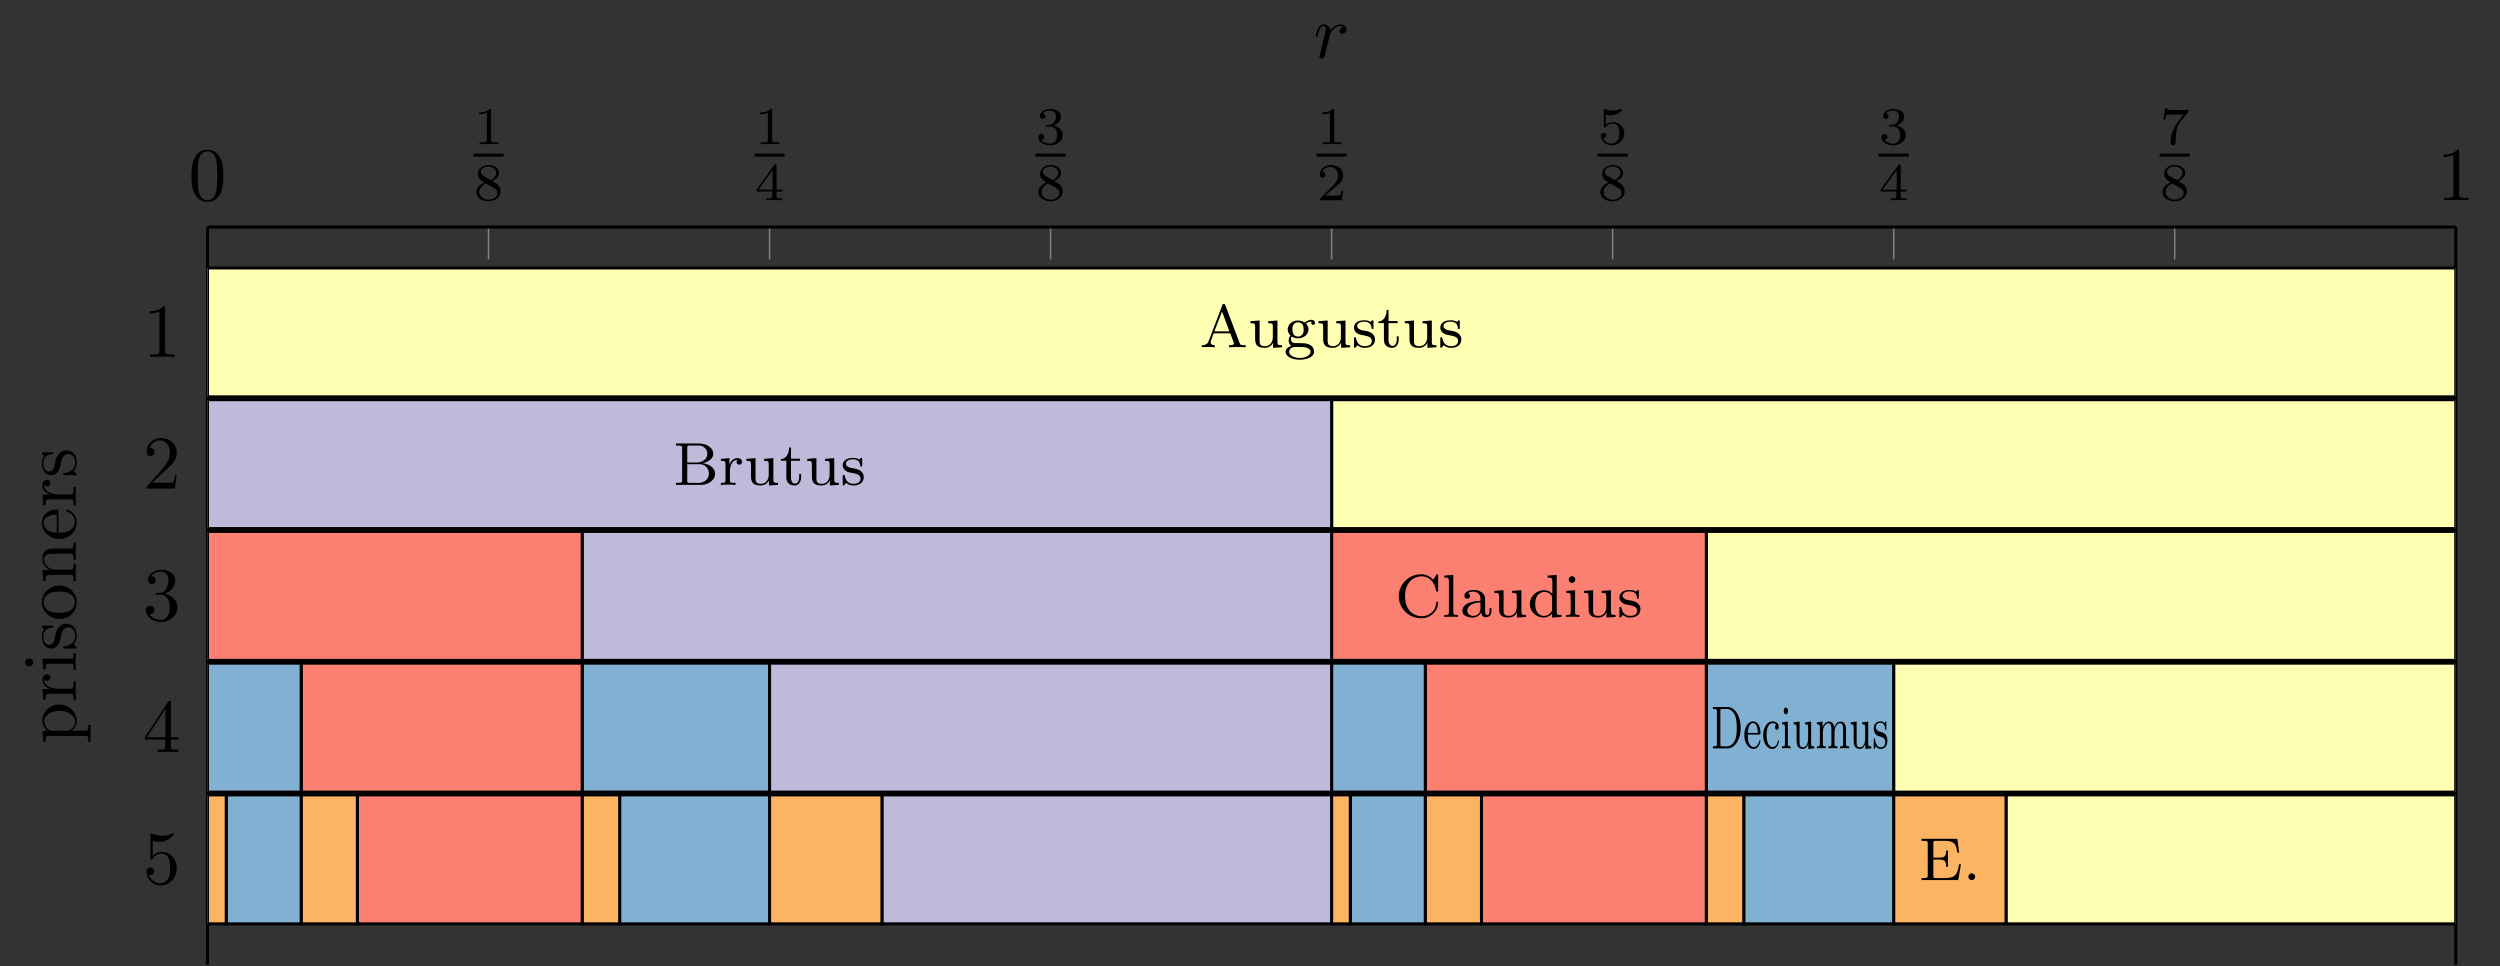 <?xml version="1.0" encoding="UTF-8"?>
<svg xmlns="http://www.w3.org/2000/svg" xmlns:xlink="http://www.w3.org/1999/xlink" width="328.389pt" height="126.925pt" viewBox="0 0 328.389 126.925" version="1.1">
<rect x="0" y="0" width="328.389" height="126.925" fill="#333333" stroke="none"/>
<defs>
<g>
<symbol overflow="visible" id="glyph0-0">
<path style="stroke:none;" d=""/>
</symbol>
<symbol overflow="visible" id="glyph0-1">
<path style="stroke:none;" d="M 4.578 -3.188 C 4.578 -3.984 4.531 -4.781 4.188 -5.516 C 3.734 -6.484 2.906 -6.641 2.5 -6.641 C 1.891 -6.641 1.172 -6.375 0.75 -5.453 C 0.438 -4.766 0.391 -3.984 0.391 -3.188 C 0.391 -2.438 0.422 -1.547 0.844 -0.781 C 1.266 0.016 2 0.219 2.484 0.219 C 3.016 0.219 3.781 0.016 4.219 -0.938 C 4.531 -1.625 4.578 -2.406 4.578 -3.188 Z M 2.484 0 C 2.094 0 1.5 -0.25 1.328 -1.203 C 1.219 -1.797 1.219 -2.719 1.219 -3.312 C 1.219 -3.953 1.219 -4.609 1.297 -5.141 C 1.484 -6.328 2.234 -6.422 2.484 -6.422 C 2.812 -6.422 3.469 -6.234 3.656 -5.25 C 3.766 -4.688 3.766 -3.938 3.766 -3.312 C 3.766 -2.562 3.766 -1.891 3.656 -1.25 C 3.5 -0.297 2.938 0 2.484 0 Z M 2.484 0 "/>
</symbol>
<symbol overflow="visible" id="glyph0-2">
<path style="stroke:none;" d="M 2.938 -6.375 C 2.938 -6.625 2.938 -6.641 2.703 -6.641 C 2.078 -6 1.203 -6 0.891 -6 L 0.891 -5.688 C 1.094 -5.688 1.672 -5.688 2.188 -5.953 L 2.188 -0.781 C 2.188 -0.422 2.156 -0.312 1.266 -0.312 L 0.953 -0.312 L 0.953 0 C 1.297 -0.031 2.156 -0.031 2.562 -0.031 C 2.953 -0.031 3.828 -0.031 4.172 0 L 4.172 -0.312 L 3.859 -0.312 C 2.953 -0.312 2.938 -0.422 2.938 -0.781 Z M 2.938 -6.375 "/>
</symbol>
<symbol overflow="visible" id="glyph0-3">
<path style="stroke:none;" d="M 1.266 -0.766 L 2.328 -1.797 C 3.875 -3.172 4.469 -3.703 4.469 -4.703 C 4.469 -5.844 3.578 -6.641 2.359 -6.641 C 1.234 -6.641 0.5 -5.719 0.5 -4.828 C 0.5 -4.281 1 -4.281 1.031 -4.281 C 1.203 -4.281 1.547 -4.391 1.547 -4.812 C 1.547 -5.062 1.359 -5.328 1.016 -5.328 C 0.938 -5.328 0.922 -5.328 0.891 -5.312 C 1.109 -5.969 1.656 -6.328 2.234 -6.328 C 3.141 -6.328 3.562 -5.516 3.562 -4.703 C 3.562 -3.906 3.078 -3.125 2.516 -2.5 L 0.609 -0.375 C 0.5 -0.266 0.5 -0.234 0.5 0 L 4.203 0 L 4.469 -1.734 L 4.234 -1.734 C 4.172 -1.438 4.109 -1 4 -0.844 C 3.938 -0.766 3.281 -0.766 3.062 -0.766 Z M 1.266 -0.766 "/>
</symbol>
<symbol overflow="visible" id="glyph0-4">
<path style="stroke:none;" d="M 2.891 -3.516 C 3.703 -3.781 4.281 -4.469 4.281 -5.266 C 4.281 -6.078 3.406 -6.641 2.453 -6.641 C 1.453 -6.641 0.688 -6.047 0.688 -5.281 C 0.688 -4.953 0.906 -4.766 1.203 -4.766 C 1.5 -4.766 1.703 -4.984 1.703 -5.281 C 1.703 -5.766 1.234 -5.766 1.094 -5.766 C 1.391 -6.266 2.047 -6.391 2.406 -6.391 C 2.828 -6.391 3.375 -6.172 3.375 -5.281 C 3.375 -5.156 3.344 -4.578 3.094 -4.141 C 2.797 -3.656 2.453 -3.625 2.203 -3.625 C 2.125 -3.609 1.891 -3.594 1.812 -3.594 C 1.734 -3.578 1.672 -3.562 1.672 -3.469 C 1.672 -3.359 1.734 -3.359 1.906 -3.359 L 2.344 -3.359 C 3.156 -3.359 3.531 -2.688 3.531 -1.703 C 3.531 -0.344 2.844 -0.062 2.406 -0.062 C 1.969 -0.062 1.219 -0.234 0.875 -0.812 C 1.219 -0.766 1.531 -0.984 1.531 -1.359 C 1.531 -1.719 1.266 -1.922 0.984 -1.922 C 0.734 -1.922 0.422 -1.781 0.422 -1.344 C 0.422 -0.438 1.344 0.219 2.438 0.219 C 3.656 0.219 4.562 -0.688 4.562 -1.703 C 4.562 -2.516 3.922 -3.297 2.891 -3.516 Z M 2.891 -3.516 "/>
</symbol>
<symbol overflow="visible" id="glyph0-5">
<path style="stroke:none;" d="M 2.938 -1.641 L 2.938 -0.781 C 2.938 -0.422 2.906 -0.312 2.172 -0.312 L 1.969 -0.312 L 1.969 0 C 2.375 -0.031 2.891 -0.031 3.312 -0.031 C 3.734 -0.031 4.25 -0.031 4.672 0 L 4.672 -0.312 L 4.453 -0.312 C 3.719 -0.312 3.703 -0.422 3.703 -0.781 L 3.703 -1.641 L 4.688 -1.641 L 4.688 -1.953 L 3.703 -1.953 L 3.703 -6.484 C 3.703 -6.688 3.703 -6.75 3.531 -6.75 C 3.453 -6.75 3.422 -6.75 3.344 -6.625 L 0.281 -1.953 L 0.281 -1.641 Z M 2.984 -1.953 L 0.562 -1.953 L 2.984 -5.672 Z M 2.984 -1.953 "/>
</symbol>
<symbol overflow="visible" id="glyph0-6">
<path style="stroke:none;" d="M 4.469 -2 C 4.469 -3.188 3.656 -4.188 2.578 -4.188 C 2.109 -4.188 1.672 -4.031 1.312 -3.672 L 1.312 -5.625 C 1.516 -5.562 1.844 -5.5 2.156 -5.5 C 3.391 -5.5 4.094 -6.406 4.094 -6.531 C 4.094 -6.594 4.062 -6.641 3.984 -6.641 C 3.984 -6.641 3.953 -6.641 3.906 -6.609 C 3.703 -6.516 3.219 -6.312 2.547 -6.312 C 2.156 -6.312 1.688 -6.391 1.219 -6.594 C 1.141 -6.625 1.125 -6.625 1.109 -6.625 C 1 -6.625 1 -6.547 1 -6.391 L 1 -3.438 C 1 -3.266 1 -3.188 1.141 -3.188 C 1.219 -3.188 1.234 -3.203 1.281 -3.266 C 1.391 -3.422 1.75 -3.969 2.562 -3.969 C 3.078 -3.969 3.328 -3.516 3.406 -3.328 C 3.562 -2.953 3.594 -2.578 3.594 -2.078 C 3.594 -1.719 3.594 -1.125 3.344 -0.703 C 3.109 -0.312 2.734 -0.062 2.281 -0.062 C 1.562 -0.062 0.984 -0.594 0.812 -1.172 C 0.844 -1.172 0.875 -1.156 0.984 -1.156 C 1.312 -1.156 1.484 -1.406 1.484 -1.641 C 1.484 -1.891 1.312 -2.141 0.984 -2.141 C 0.844 -2.141 0.5 -2.062 0.5 -1.609 C 0.5 -0.75 1.188 0.219 2.297 0.219 C 3.453 0.219 4.469 -0.734 4.469 -2 Z M 4.469 -2 "/>
</symbol>
<symbol overflow="visible" id="glyph1-0">
<path style="stroke:none;" d=""/>
</symbol>
<symbol overflow="visible" id="glyph1-1">
<path style="stroke:none;" d="M 2.328 -4.438 C 2.328 -4.625 2.328 -4.625 2.125 -4.625 C 1.672 -4.188 1.047 -4.188 0.766 -4.188 L 0.766 -3.938 C 0.922 -3.938 1.391 -3.938 1.766 -4.125 L 1.766 -0.578 C 1.766 -0.344 1.766 -0.25 1.078 -0.25 L 0.812 -0.25 L 0.812 0 C 0.938 0 1.797 -0.031 2.047 -0.031 C 2.266 -0.031 3.141 0 3.297 0 L 3.297 -0.25 L 3.031 -0.25 C 2.328 -0.25 2.328 -0.344 2.328 -0.578 Z M 2.328 -4.438 "/>
</symbol>
<symbol overflow="visible" id="glyph1-2">
<path style="stroke:none;" d="M 2.469 -2.516 C 3.016 -2.781 3.359 -3.109 3.359 -3.594 C 3.359 -4.266 2.656 -4.625 1.984 -4.625 C 1.219 -4.625 0.594 -4.125 0.594 -3.469 C 0.594 -3.141 0.75 -2.906 0.875 -2.766 C 1 -2.609 1.047 -2.578 1.453 -2.344 C 1.062 -2.172 0.375 -1.797 0.375 -1.062 C 0.375 -0.297 1.172 0.141 1.969 0.141 C 2.859 0.141 3.578 -0.422 3.578 -1.172 C 3.578 -1.641 3.312 -2.031 2.906 -2.266 C 2.812 -2.328 2.578 -2.453 2.469 -2.516 Z M 1.344 -3.172 C 1.156 -3.281 0.969 -3.469 0.969 -3.734 C 0.969 -4.172 1.469 -4.422 1.969 -4.422 C 2.516 -4.422 3 -4.078 3 -3.594 C 3 -2.969 2.266 -2.656 2.266 -2.656 C 2.25 -2.656 2.234 -2.656 2.188 -2.688 Z M 1.672 -2.203 L 2.641 -1.656 C 2.812 -1.547 3.156 -1.344 3.156 -0.938 C 3.156 -0.406 2.578 -0.078 1.984 -0.078 C 1.344 -0.078 0.797 -0.5 0.797 -1.062 C 0.797 -1.578 1.172 -1.984 1.672 -2.203 Z M 1.672 -2.203 "/>
</symbol>
<symbol overflow="visible" id="glyph1-3">
<path style="stroke:none;" d="M 3.688 -1.141 L 3.688 -1.391 L 2.906 -1.391 L 2.906 -4.5 C 2.906 -4.641 2.906 -4.703 2.766 -4.703 C 2.672 -4.703 2.641 -4.703 2.578 -4.594 L 0.266 -1.391 L 0.266 -1.141 L 2.328 -1.141 L 2.328 -0.578 C 2.328 -0.328 2.328 -0.25 1.75 -0.25 L 1.562 -0.25 L 1.562 0 C 1.922 -0.016 2.359 -0.031 2.609 -0.031 C 2.875 -0.031 3.312 -0.016 3.672 0 L 3.672 -0.25 L 3.484 -0.25 C 2.906 -0.25 2.906 -0.328 2.906 -0.578 L 2.906 -1.141 Z M 2.375 -3.938 L 2.375 -1.391 L 0.531 -1.391 Z M 2.375 -3.938 "/>
</symbol>
<symbol overflow="visible" id="glyph1-4">
<path style="stroke:none;" d="M 1.906 -2.328 C 2.453 -2.328 2.844 -1.953 2.844 -1.203 C 2.844 -0.344 2.328 -0.078 1.938 -0.078 C 1.656 -0.078 1.031 -0.156 0.75 -0.578 C 1.078 -0.578 1.156 -0.812 1.156 -0.969 C 1.156 -1.188 0.984 -1.344 0.766 -1.344 C 0.578 -1.344 0.375 -1.219 0.375 -0.938 C 0.375 -0.281 1.094 0.141 1.938 0.141 C 2.906 0.141 3.578 -0.516 3.578 -1.203 C 3.578 -1.75 3.141 -2.297 2.375 -2.453 C 3.094 -2.719 3.359 -3.234 3.359 -3.672 C 3.359 -4.219 2.734 -4.625 1.953 -4.625 C 1.188 -4.625 0.594 -4.25 0.594 -3.688 C 0.594 -3.453 0.75 -3.328 0.953 -3.328 C 1.172 -3.328 1.312 -3.484 1.312 -3.672 C 1.312 -3.875 1.172 -4.031 0.953 -4.047 C 1.203 -4.344 1.672 -4.422 1.938 -4.422 C 2.25 -4.422 2.688 -4.266 2.688 -3.672 C 2.688 -3.375 2.594 -3.047 2.406 -2.844 C 2.188 -2.578 1.984 -2.562 1.641 -2.531 C 1.469 -2.516 1.453 -2.516 1.422 -2.516 C 1.406 -2.516 1.344 -2.5 1.344 -2.422 C 1.344 -2.328 1.406 -2.328 1.531 -2.328 Z M 1.906 -2.328 "/>
</symbol>
<symbol overflow="visible" id="glyph1-5">
<path style="stroke:none;" d="M 3.516 -1.266 L 3.281 -1.266 C 3.266 -1.109 3.188 -0.703 3.094 -0.641 C 3.047 -0.594 2.516 -0.594 2.406 -0.594 L 1.125 -0.594 C 1.859 -1.234 2.109 -1.438 2.516 -1.766 C 3.031 -2.172 3.516 -2.609 3.516 -3.266 C 3.516 -4.109 2.781 -4.625 1.891 -4.625 C 1.031 -4.625 0.438 -4.016 0.438 -3.375 C 0.438 -3.031 0.734 -2.984 0.812 -2.984 C 0.969 -2.984 1.172 -3.109 1.172 -3.359 C 1.172 -3.484 1.125 -3.734 0.766 -3.734 C 0.984 -4.219 1.453 -4.375 1.781 -4.375 C 2.484 -4.375 2.844 -3.828 2.844 -3.266 C 2.844 -2.656 2.406 -2.188 2.188 -1.938 L 0.516 -0.266 C 0.438 -0.203 0.438 -0.188 0.438 0 L 3.312 0 Z M 3.516 -1.266 "/>
</symbol>
<symbol overflow="visible" id="glyph1-6">
<path style="stroke:none;" d="M 1.078 -3.891 C 1.438 -3.797 1.641 -3.797 1.75 -3.797 C 2.672 -3.797 3.219 -4.422 3.219 -4.531 C 3.219 -4.609 3.172 -4.625 3.141 -4.625 C 3.125 -4.625 3.109 -4.625 3.078 -4.609 C 2.906 -4.547 2.547 -4.406 2.031 -4.406 C 1.828 -4.406 1.469 -4.422 1.016 -4.594 C 0.938 -4.625 0.922 -4.625 0.922 -4.625 C 0.828 -4.625 0.828 -4.547 0.828 -4.438 L 0.828 -2.391 C 0.828 -2.266 0.828 -2.188 0.938 -2.188 C 1 -2.188 1.016 -2.188 1.078 -2.281 C 1.375 -2.656 1.812 -2.719 2.047 -2.719 C 2.469 -2.719 2.656 -2.391 2.688 -2.328 C 2.812 -2.094 2.859 -1.828 2.859 -1.422 C 2.859 -1.219 2.859 -0.812 2.641 -0.5 C 2.469 -0.25 2.172 -0.078 1.828 -0.078 C 1.375 -0.078 0.906 -0.328 0.734 -0.797 C 1 -0.781 1.141 -0.953 1.141 -1.141 C 1.141 -1.438 0.875 -1.484 0.781 -1.484 C 0.781 -1.484 0.438 -1.484 0.438 -1.109 C 0.438 -0.484 1.016 0.141 1.844 0.141 C 2.734 0.141 3.516 -0.516 3.516 -1.406 C 3.516 -2.188 2.922 -2.906 2.062 -2.906 C 1.75 -2.906 1.391 -2.844 1.078 -2.578 Z M 1.078 -3.891 "/>
</symbol>
<symbol overflow="visible" id="glyph1-7">
<path style="stroke:none;" d="M 3.734 -4.203 C 3.797 -4.297 3.797 -4.312 3.797 -4.484 L 1.969 -4.484 C 1.688 -4.484 1.609 -4.5 1.359 -4.516 C 1 -4.547 0.984 -4.594 0.969 -4.703 L 0.734 -4.703 L 0.484 -3.219 L 0.719 -3.219 C 0.734 -3.328 0.812 -3.781 0.922 -3.859 C 0.969 -3.891 1.547 -3.891 1.641 -3.891 L 3.156 -3.891 C 2.938 -3.609 2.578 -3.172 2.438 -2.969 C 1.531 -1.781 1.438 -0.672 1.438 -0.266 C 1.438 -0.188 1.438 0.141 1.766 0.141 C 2.109 0.141 2.109 -0.172 2.109 -0.266 L 2.109 -0.547 C 2.109 -1.891 2.391 -2.516 2.688 -2.891 Z M 3.734 -4.203 "/>
</symbol>
<symbol overflow="visible" id="glyph2-0">
<path style="stroke:none;" d=""/>
</symbol>
<symbol overflow="visible" id="glyph2-1">
<path style="stroke:none;" d="M 3.375 -5.516 C 3.328 -5.625 3.312 -5.688 3.172 -5.688 C 3.031 -5.688 3 -5.625 2.969 -5.516 L 1.188 -0.828 C 1.109 -0.609 0.938 -0.266 0.281 -0.266 L 0.281 0 C 0.547 -0.031 0.969 -0.031 1.109 -0.031 C 1.359 -0.031 1.609 -0.031 1.984 0 L 1.984 -0.266 C 1.641 -0.266 1.438 -0.438 1.438 -0.656 C 1.438 -0.719 1.438 -0.734 1.469 -0.828 L 1.844 -1.828 L 4.016 -1.828 L 4.469 -0.641 C 4.5 -0.547 4.5 -0.516 4.5 -0.5 C 4.5 -0.266 4.094 -0.266 3.859 -0.266 L 3.859 0 C 4.547 -0.031 4.562 -0.031 5 -0.031 C 5.438 -0.031 5.594 -0.031 6.047 0 L 6.047 -0.266 L 5.906 -0.266 C 5.406 -0.266 5.328 -0.328 5.234 -0.594 Z M 2.938 -4.688 L 3.906 -2.094 L 1.938 -2.094 Z M 2.938 -4.688 "/>
</symbol>
<symbol overflow="visible" id="glyph2-2">
<path style="stroke:none;" d="M 2.656 -3.422 L 2.656 -3.156 C 3.203 -3.156 3.266 -3.109 3.266 -2.719 L 3.266 -1.328 C 3.266 -0.641 2.859 -0.141 2.25 -0.141 C 1.562 -0.141 1.531 -0.484 1.531 -0.891 L 1.531 -3.516 L 0.328 -3.422 L 0.328 -3.156 C 0.938 -3.156 0.938 -3.141 0.938 -2.438 L 0.938 -1.234 C 0.938 -0.656 0.938 0.078 2.203 0.078 C 2.953 0.078 3.25 -0.5 3.281 -0.562 L 3.297 -0.562 L 3.297 0.078 L 4.484 0 L 4.484 -0.266 C 3.938 -0.266 3.875 -0.312 3.875 -0.703 L 3.875 -3.516 Z M 2.656 -3.422 "/>
</symbol>
<symbol overflow="visible" id="glyph2-3">
<path style="stroke:none;" d="M 1.375 -0.547 C 1.125 -0.578 0.938 -0.781 0.938 -1.078 C 0.938 -1.266 0.984 -1.344 1.031 -1.406 C 1.375 -1.219 1.688 -1.172 1.875 -1.172 C 2.656 -1.172 3.25 -1.719 3.25 -2.344 C 3.25 -2.641 3.109 -2.906 2.922 -3.109 C 3.031 -3.203 3.297 -3.375 3.688 -3.375 C 3.656 -3.359 3.609 -3.312 3.609 -3.188 C 3.609 -3.047 3.719 -2.938 3.859 -2.938 C 3.969 -2.938 4.109 -3.016 4.109 -3.203 C 4.109 -3.328 4 -3.609 3.656 -3.609 C 3.516 -3.609 3.125 -3.562 2.766 -3.234 C 2.562 -3.375 2.25 -3.516 1.875 -3.516 C 1.094 -3.516 0.516 -2.969 0.516 -2.344 C 0.516 -1.969 0.719 -1.688 0.891 -1.531 C 0.703 -1.328 0.641 -1.078 0.641 -0.891 C 0.641 -0.562 0.812 -0.312 0.984 -0.172 C 0.562 -0.062 0.234 0.25 0.234 0.609 C 0.234 1.188 1.062 1.641 2.109 1.641 C 3.109 1.641 3.984 1.234 3.984 0.594 C 3.984 0.172 3.734 -0.172 3.469 -0.297 C 3 -0.547 2.609 -0.547 1.828 -0.547 Z M 1.875 -1.406 C 1.141 -1.406 1.141 -2.172 1.141 -2.344 C 1.141 -2.641 1.172 -2.844 1.297 -3 C 1.438 -3.188 1.656 -3.281 1.875 -3.281 C 2.609 -3.281 2.609 -2.516 2.609 -2.344 C 2.609 -2.047 2.578 -1.844 2.453 -1.688 C 2.281 -1.453 2.031 -1.406 1.875 -1.406 Z M 2.25 -0.031 C 2.469 -0.031 3.516 -0.031 3.516 0.609 C 3.516 1.031 2.906 1.406 2.109 1.406 C 1.312 1.406 0.703 1.031 0.703 0.609 C 0.703 0.438 0.844 -0.031 1.484 -0.031 Z M 2.25 -0.031 "/>
</symbol>
<symbol overflow="visible" id="glyph2-4">
<path style="stroke:none;" d="M 2.844 -3.344 C 2.844 -3.469 2.844 -3.547 2.734 -3.547 C 2.688 -3.547 2.672 -3.547 2.547 -3.422 C 2.531 -3.422 2.453 -3.344 2.438 -3.344 C 2.422 -3.344 2.406 -3.344 2.359 -3.375 C 2.234 -3.469 2 -3.547 1.641 -3.547 C 0.531 -3.547 0.281 -2.953 0.281 -2.562 C 0.281 -2.172 0.578 -1.938 0.594 -1.906 C 0.922 -1.672 1.094 -1.641 1.641 -1.547 C 2.016 -1.469 2.625 -1.359 2.625 -0.828 C 2.625 -0.516 2.422 -0.141 1.688 -0.141 C 0.875 -0.141 0.641 -0.766 0.547 -1.188 C 0.516 -1.297 0.5 -1.328 0.406 -1.328 C 0.281 -1.328 0.281 -1.266 0.281 -1.109 L 0.281 -0.125 C 0.281 0 0.281 0.078 0.375 0.078 C 0.438 0.078 0.438 0.078 0.578 -0.078 C 0.625 -0.125 0.703 -0.219 0.75 -0.266 C 1.109 0.062 1.484 0.078 1.688 0.078 C 2.703 0.078 3.047 -0.5 3.047 -1.031 C 3.047 -1.406 2.828 -1.969 1.875 -2.141 C 1.812 -2.156 1.359 -2.234 1.328 -2.234 C 1.078 -2.297 0.703 -2.469 0.703 -2.781 C 0.703 -3.016 0.891 -3.359 1.641 -3.359 C 2.531 -3.359 2.578 -2.703 2.594 -2.484 C 2.594 -2.422 2.656 -2.391 2.703 -2.391 C 2.844 -2.391 2.844 -2.453 2.844 -2.594 Z M 2.844 -3.344 "/>
</symbol>
<symbol overflow="visible" id="glyph2-5">
<path style="stroke:none;" d="M 1.484 -3.172 L 2.672 -3.172 L 2.672 -3.438 L 1.484 -3.438 L 1.484 -4.906 L 1.234 -4.906 C 1.234 -4.172 0.906 -3.422 0.156 -3.391 L 0.156 -3.172 L 0.875 -3.172 L 0.875 -1 C 0.875 -0.062 1.594 0.078 1.953 0.078 C 2.5 0.078 2.812 -0.391 2.812 -1 L 2.812 -1.438 L 2.562 -1.438 L 2.562 -1.016 C 2.562 -0.469 2.312 -0.172 2.016 -0.172 C 1.484 -0.172 1.484 -0.859 1.484 -0.984 Z M 1.484 -3.172 "/>
</symbol>
<symbol overflow="visible" id="glyph2-6">
<path style="stroke:none;" d="M 5.516 -2.078 L 5.266 -2.078 C 5.062 -0.875 4.891 -0.266 3.453 -0.266 L 2.266 -0.266 C 1.906 -0.266 1.891 -0.312 1.891 -0.594 L 1.891 -2.688 L 2.656 -2.688 C 3.453 -2.688 3.562 -2.453 3.562 -1.75 L 3.812 -1.75 L 3.812 -3.875 L 3.562 -3.875 C 3.562 -3.188 3.453 -2.953 2.656 -2.953 L 1.891 -2.953 L 1.891 -4.828 C 1.891 -5.094 1.906 -5.156 2.266 -5.156 L 3.406 -5.156 C 4.719 -5.156 4.891 -4.672 5.031 -3.609 L 5.281 -3.609 L 5.047 -5.422 L 0.344 -5.422 L 0.344 -5.156 L 0.531 -5.156 C 1.141 -5.156 1.156 -5.062 1.156 -4.766 L 1.156 -0.641 C 1.156 -0.344 1.141 -0.266 0.531 -0.266 L 0.344 -0.266 L 0.344 0 L 5.156 0 Z M 5.516 -2.078 "/>
</symbol>
<symbol overflow="visible" id="glyph2-7">
<path style="stroke:none;" d="M 1.625 -0.438 C 1.625 -0.703 1.406 -0.891 1.172 -0.891 C 0.906 -0.891 0.734 -0.672 0.734 -0.453 C 0.734 -0.172 0.953 0 1.172 0 C 1.438 0 1.625 -0.219 1.625 -0.438 Z M 1.625 -0.438 "/>
</symbol>
<symbol overflow="visible" id="glyph2-8">
<path style="stroke:none;" d="M 5.641 -5.406 C 5.641 -5.531 5.641 -5.609 5.531 -5.609 C 5.469 -5.609 5.469 -5.609 5.391 -5.5 L 4.984 -4.906 C 4.703 -5.219 4.172 -5.609 3.406 -5.609 C 1.812 -5.609 0.469 -4.328 0.469 -2.719 C 0.469 -1.109 1.797 0.172 3.422 0.172 C 4.75 0.172 5.641 -0.891 5.641 -1.859 C 5.641 -1.938 5.641 -2.016 5.5 -2.016 C 5.422 -2.016 5.391 -1.969 5.391 -1.891 C 5.328 -0.672 4.328 -0.094 3.484 -0.094 C 2.812 -0.094 1.297 -0.516 1.297 -2.719 C 1.297 -4.875 2.734 -5.344 3.484 -5.344 C 4.234 -5.344 5.156 -4.812 5.375 -3.438 C 5.375 -3.375 5.391 -3.328 5.5 -3.328 C 5.641 -3.328 5.641 -3.375 5.641 -3.531 Z M 5.641 -5.406 "/>
</symbol>
<symbol overflow="visible" id="glyph2-9">
<path style="stroke:none;" d="M 1.516 -5.531 L 0.328 -5.438 L 0.328 -5.172 C 0.875 -5.172 0.938 -5.125 0.938 -4.734 L 0.938 -0.625 C 0.938 -0.266 0.844 -0.266 0.328 -0.266 L 0.328 0 C 0.641 -0.031 1.094 -0.031 1.234 -0.031 C 1.391 -0.031 1.812 -0.031 2.125 0 L 2.125 -0.266 C 1.625 -0.266 1.516 -0.266 1.516 -0.625 Z M 1.516 -5.531 "/>
</symbol>
<symbol overflow="visible" id="glyph2-10">
<path style="stroke:none;" d="M 3.344 -2.375 C 3.344 -3.156 2.594 -3.547 1.859 -3.547 C 1.203 -3.547 0.609 -3.297 0.609 -2.766 C 0.609 -2.531 0.781 -2.391 0.984 -2.391 C 1.219 -2.391 1.359 -2.547 1.359 -2.766 C 1.359 -2.953 1.25 -3.094 1.062 -3.125 C 1.359 -3.328 1.797 -3.328 1.844 -3.328 C 2.297 -3.328 2.734 -3.016 2.734 -2.359 L 2.734 -2.125 C 2.281 -2.094 1.75 -2.078 1.188 -1.844 C 0.484 -1.531 0.344 -1.078 0.344 -0.812 C 0.344 -0.125 1.156 0.078 1.703 0.078 C 2.281 0.078 2.641 -0.25 2.828 -0.562 C 2.859 -0.266 3.062 0.047 3.422 0.047 C 3.5 0.047 4.172 0.016 4.172 -0.719 L 4.172 -1.156 L 3.922 -1.156 L 3.922 -0.719 C 3.922 -0.391 3.812 -0.266 3.641 -0.266 C 3.344 -0.266 3.344 -0.625 3.344 -0.719 Z M 2.734 -1.125 C 2.734 -0.344 2.094 -0.141 1.766 -0.141 C 1.359 -0.141 1 -0.422 1 -0.812 C 1 -1.328 1.5 -1.875 2.734 -1.906 Z M 2.734 -1.125 "/>
</symbol>
<symbol overflow="visible" id="glyph2-11">
<path style="stroke:none;" d="M 2.625 -5.438 L 2.625 -5.172 C 3.156 -5.172 3.234 -5.125 3.234 -4.734 L 3.234 -3.047 C 2.953 -3.359 2.578 -3.516 2.156 -3.516 C 1.156 -3.516 0.281 -2.734 0.281 -1.719 C 0.281 -0.734 1.078 0.078 2.078 0.078 C 2.547 0.078 2.938 -0.141 3.203 -0.422 L 3.203 0.078 L 4.422 0 L 4.422 -0.266 C 3.875 -0.266 3.812 -0.312 3.812 -0.703 L 3.812 -5.531 Z M 3.203 -0.984 C 3.203 -0.844 3.203 -0.812 3.078 -0.656 C 2.859 -0.328 2.5 -0.141 2.125 -0.141 C 1.75 -0.141 1.438 -0.328 1.25 -0.625 C 1.031 -0.938 0.984 -1.328 0.984 -1.703 C 0.984 -2.172 1.062 -2.5 1.25 -2.766 C 1.438 -3.062 1.797 -3.297 2.203 -3.297 C 2.578 -3.297 2.969 -3.094 3.203 -2.688 Z M 3.203 -0.984 "/>
</symbol>
<symbol overflow="visible" id="glyph2-12">
<path style="stroke:none;" d="M 1.547 -4.906 C 1.547 -5.141 1.375 -5.359 1.109 -5.359 C 0.875 -5.359 0.672 -5.172 0.672 -4.922 C 0.672 -4.641 0.906 -4.469 1.109 -4.469 C 1.391 -4.469 1.547 -4.703 1.547 -4.906 Z M 0.359 -3.422 L 0.359 -3.156 C 0.875 -3.156 0.938 -3.109 0.938 -2.719 L 0.938 -0.625 C 0.938 -0.266 0.844 -0.266 0.328 -0.266 L 0.328 0 C 0.641 -0.031 1.094 -0.031 1.219 -0.031 C 1.312 -0.031 1.797 -0.031 2.078 0 L 2.078 -0.266 C 1.547 -0.266 1.516 -0.297 1.516 -0.609 L 1.516 -3.516 Z M 0.359 -3.422 "/>
</symbol>
<symbol overflow="visible" id="glyph2-13">
<path style="stroke:none;" d="M 0.375 -5.438 L 0.375 -5.172 L 0.562 -5.172 C 1.172 -5.172 1.188 -5.094 1.188 -4.797 L 1.188 -0.641 C 1.188 -0.344 1.172 -0.266 0.562 -0.266 L 0.375 -0.266 L 0.375 0 L 3.641 0 C 4.734 0 5.516 -0.703 5.516 -1.453 C 5.516 -2.109 4.906 -2.734 3.906 -2.844 C 4.766 -3.031 5.281 -3.547 5.281 -4.094 C 5.281 -4.812 4.484 -5.438 3.406 -5.438 Z M 1.859 -2.938 L 1.859 -4.859 C 1.859 -5.125 1.875 -5.172 2.25 -5.172 L 3.359 -5.172 C 4.141 -5.172 4.5 -4.562 4.5 -4.094 C 4.5 -3.547 4.031 -2.938 3.109 -2.938 Z M 2.25 -0.266 C 1.875 -0.266 1.859 -0.312 1.859 -0.594 L 1.859 -2.719 L 3.484 -2.719 C 4.25 -2.719 4.703 -2.094 4.703 -1.469 C 4.703 -0.828 4.172 -0.266 3.359 -0.266 Z M 2.25 -0.266 "/>
</symbol>
<symbol overflow="visible" id="glyph2-14">
<path style="stroke:none;" d="M 1.469 -1.812 C 1.469 -2.422 1.719 -3.281 2.484 -3.297 C 2.438 -3.266 2.344 -3.203 2.344 -3.016 C 2.344 -2.766 2.547 -2.656 2.703 -2.656 C 2.891 -2.656 3.062 -2.781 3.062 -3.016 C 3.062 -3.297 2.812 -3.516 2.453 -3.516 C 1.938 -3.516 1.578 -3.125 1.422 -2.672 L 1.406 -2.672 L 1.406 -3.516 L 0.281 -3.422 L 0.281 -3.156 C 0.828 -3.156 0.891 -3.109 0.891 -2.719 L 0.891 -0.625 C 0.891 -0.266 0.781 -0.266 0.281 -0.266 L 0.281 0 C 0.594 -0.031 1.031 -0.031 1.219 -0.031 C 1.688 -0.031 1.703 -0.031 2.219 0 L 2.219 -0.266 L 2.062 -0.266 C 1.484 -0.266 1.469 -0.344 1.469 -0.641 Z M 1.469 -1.812 "/>
</symbol>
<symbol overflow="visible" id="glyph3-0">
<path style="stroke:none;" d=""/>
</symbol>
<symbol overflow="visible" id="glyph3-1">
<path style="stroke:none;" d="M 0.234 -5.438 L 0.234 -5.172 L 0.359 -5.172 C 0.75 -5.172 0.766 -5.094 0.766 -4.797 L 0.766 -0.641 C 0.766 -0.344 0.75 -0.266 0.359 -0.266 L 0.234 -0.266 L 0.234 0 L 2.203 0 C 3.141 0 3.891 -1.188 3.891 -2.672 C 3.891 -4.203 3.141 -5.438 2.203 -5.438 Z M 1.469 -0.266 C 1.234 -0.266 1.219 -0.312 1.219 -0.594 L 1.219 -4.859 C 1.219 -5.125 1.234 -5.172 1.469 -5.172 L 2.062 -5.172 C 2.469 -5.172 2.812 -4.922 3.047 -4.531 C 3.375 -3.922 3.375 -3.062 3.375 -2.672 C 3.375 -2.266 3.375 -1.484 3.047 -0.906 C 2.859 -0.578 2.531 -0.266 2.062 -0.266 Z M 1.469 -0.266 "/>
</symbol>
<symbol overflow="visible" id="glyph3-2">
<path style="stroke:none;" d="M 2.141 -1.812 C 2.25 -1.812 2.281 -1.812 2.281 -2 C 2.281 -2.703 2.031 -3.547 1.297 -3.547 C 0.656 -3.547 0.156 -2.734 0.156 -1.75 C 0.156 -0.719 0.719 0.078 1.375 0.078 C 2.031 0.078 2.281 -0.766 2.281 -0.953 C 2.281 -0.984 2.266 -1.062 2.203 -1.062 C 2.141 -1.062 2.141 -1.016 2.125 -0.969 C 1.938 -0.188 1.5 -0.172 1.406 -0.172 C 1.172 -0.172 0.922 -0.328 0.766 -0.703 C 0.625 -1.062 0.625 -1.578 0.625 -1.812 Z M 0.625 -2.031 C 0.672 -3.141 1.109 -3.328 1.297 -3.328 C 1.906 -3.328 1.938 -2.203 1.938 -2.031 Z M 0.625 -2.031 "/>
</symbol>
<symbol overflow="visible" id="glyph3-3">
<path style="stroke:none;" d="M 1.906 -3.156 C 1.766 -3.094 1.75 -2.906 1.75 -2.812 C 1.75 -2.594 1.844 -2.438 1.984 -2.438 C 2.125 -2.438 2.234 -2.578 2.234 -2.828 C 2.234 -3.312 1.875 -3.547 1.391 -3.547 C 0.672 -3.547 0.188 -2.672 0.188 -1.719 C 0.188 -0.703 0.719 0.078 1.375 0.078 C 2.109 0.078 2.281 -0.859 2.281 -0.953 C 2.281 -1.047 2.219 -1.047 2.203 -1.047 C 2.172 -1.047 2.141 -1.047 2.125 -0.969 C 2.094 -0.797 1.953 -0.172 1.422 -0.172 C 1.109 -0.172 0.641 -0.547 0.641 -1.734 C 0.641 -2.875 1.031 -3.312 1.406 -3.312 C 1.453 -3.312 1.734 -3.312 1.906 -3.156 Z M 1.906 -3.156 "/>
</symbol>
<symbol overflow="visible" id="glyph3-4">
<path style="stroke:none;" d="M 1.016 -4.906 C 1.016 -5.141 0.891 -5.359 0.719 -5.359 C 0.578 -5.359 0.438 -5.172 0.438 -4.922 C 0.438 -4.641 0.594 -4.469 0.719 -4.469 C 0.906 -4.469 1.016 -4.703 1.016 -4.906 Z M 0.234 -3.422 L 0.234 -3.156 C 0.562 -3.156 0.609 -3.109 0.609 -2.719 L 0.609 -0.625 C 0.609 -0.266 0.547 -0.266 0.219 -0.266 L 0.219 0 C 0.422 -0.031 0.703 -0.031 0.781 -0.031 C 0.859 -0.031 1.172 -0.031 1.344 0 L 1.344 -0.266 C 1.016 -0.266 0.984 -0.297 0.984 -0.609 L 0.984 -3.516 Z M 0.234 -3.422 "/>
</symbol>
<symbol overflow="visible" id="glyph3-5">
<path style="stroke:none;" d="M 1.734 -3.422 L 1.734 -3.156 C 2.078 -3.156 2.125 -3.109 2.125 -2.719 L 2.125 -1.328 C 2.125 -0.641 1.859 -0.141 1.469 -0.141 C 1.016 -0.141 1 -0.484 1 -0.891 L 1 -3.516 L 0.219 -3.422 L 0.219 -3.156 C 0.609 -3.156 0.609 -3.141 0.609 -2.438 L 0.609 -1.234 C 0.609 -0.656 0.609 0.078 1.438 0.078 C 1.922 0.078 2.109 -0.5 2.141 -0.562 L 2.141 0.078 L 2.922 0 L 2.922 -0.266 C 2.562 -0.266 2.516 -0.312 2.516 -0.703 L 2.516 -3.516 Z M 1.734 -3.422 "/>
</symbol>
<symbol overflow="visible" id="glyph3-6">
<path style="stroke:none;" d="M 4.047 -2.422 C 4.047 -3.062 3.875 -3.516 3.297 -3.516 C 2.828 -3.516 2.594 -3.016 2.5 -2.781 C 2.406 -3.359 2.109 -3.516 1.781 -3.516 C 1.281 -3.516 1.031 -2.969 0.969 -2.75 L 0.969 -3.516 L 0.219 -3.422 L 0.219 -3.156 C 0.562 -3.156 0.609 -3.109 0.609 -2.719 L 0.609 -0.625 C 0.609 -0.266 0.547 -0.266 0.219 -0.266 L 0.219 0 C 0.438 -0.031 0.656 -0.031 0.797 -0.031 C 0.953 -0.031 1.172 -0.031 1.391 0 L 1.391 -0.266 C 1.062 -0.266 1 -0.266 1 -0.625 L 1 -2.062 C 1 -2.906 1.406 -3.297 1.734 -3.297 C 2.078 -3.297 2.125 -2.891 2.125 -2.453 L 2.125 -0.625 C 2.125 -0.266 2.062 -0.266 1.734 -0.266 L 1.734 0 C 1.953 -0.031 2.188 -0.031 2.328 -0.031 C 2.484 -0.031 2.703 -0.031 2.922 0 L 2.922 -0.266 C 2.594 -0.266 2.531 -0.266 2.531 -0.625 L 2.531 -2.062 C 2.531 -2.906 2.938 -3.297 3.266 -3.297 C 3.594 -3.297 3.656 -2.891 3.656 -2.453 L 3.656 -0.625 C 3.656 -0.266 3.594 -0.266 3.266 -0.266 L 3.266 0 C 3.484 -0.031 3.719 -0.031 3.859 -0.031 C 4 -0.031 4.219 -0.031 4.453 0 L 4.453 -0.266 C 4.109 -0.266 4.047 -0.266 4.047 -0.625 Z M 4.047 -2.422 "/>
</symbol>
<symbol overflow="visible" id="glyph3-7">
<path style="stroke:none;" d="M 1.844 -3.344 C 1.844 -3.469 1.844 -3.547 1.781 -3.547 C 1.75 -3.547 1.734 -3.547 1.656 -3.422 C 1.641 -3.422 1.594 -3.344 1.578 -3.344 C 1.578 -3.344 1.562 -3.344 1.531 -3.375 C 1.453 -3.469 1.297 -3.547 1.062 -3.547 C 0.344 -3.547 0.188 -2.953 0.188 -2.562 C 0.188 -2.172 0.375 -1.938 0.391 -1.906 C 0.594 -1.672 0.719 -1.641 1.062 -1.547 C 1.312 -1.469 1.703 -1.359 1.703 -0.828 C 1.703 -0.516 1.578 -0.141 1.094 -0.141 C 0.578 -0.141 0.422 -0.766 0.359 -1.188 C 0.328 -1.297 0.328 -1.328 0.266 -1.328 C 0.188 -1.328 0.188 -1.266 0.188 -1.109 L 0.188 -0.125 C 0.188 0 0.188 0.078 0.25 0.078 C 0.281 0.078 0.281 0.078 0.375 -0.078 C 0.406 -0.125 0.469 -0.219 0.484 -0.266 C 0.719 0.062 0.969 0.078 1.094 0.078 C 1.766 0.078 1.984 -0.5 1.984 -1.031 C 1.984 -1.406 1.844 -1.969 1.219 -2.141 C 1.172 -2.156 0.891 -2.234 0.859 -2.234 C 0.703 -2.297 0.469 -2.469 0.469 -2.781 C 0.469 -3.016 0.578 -3.359 1.062 -3.359 C 1.656 -3.359 1.672 -2.703 1.688 -2.484 C 1.688 -2.422 1.734 -2.391 1.766 -2.391 C 1.844 -2.391 1.844 -2.453 1.844 -2.594 Z M 1.844 -3.344 "/>
</symbol>
<symbol overflow="visible" id="glyph4-0">
<path style="stroke:none;" d=""/>
</symbol>
<symbol overflow="visible" id="glyph4-1">
<path style="stroke:none;" d="M 0.875 -0.594 C 0.844 -0.438 0.781 -0.203 0.781 -0.156 C 0.781 0.016 0.922 0.109 1.078 0.109 C 1.203 0.109 1.375 0.031 1.453 -0.172 C 1.469 -0.203 1.797 -1.562 1.844 -1.75 C 1.922 -2.078 2.109 -2.766 2.156 -3.047 C 2.203 -3.172 2.484 -3.641 2.719 -3.859 C 2.797 -3.922 3.094 -4.188 3.516 -4.188 C 3.781 -4.188 3.922 -4.062 3.938 -4.062 C 3.641 -4.016 3.422 -3.781 3.422 -3.516 C 3.422 -3.359 3.531 -3.172 3.797 -3.172 C 4.062 -3.172 4.344 -3.406 4.344 -3.766 C 4.344 -4.109 4.031 -4.406 3.516 -4.406 C 2.875 -4.406 2.438 -3.922 2.25 -3.641 C 2.156 -4.094 1.797 -4.406 1.328 -4.406 C 0.875 -4.406 0.688 -4.016 0.594 -3.844 C 0.422 -3.5 0.297 -2.906 0.297 -2.875 C 0.297 -2.766 0.391 -2.766 0.406 -2.766 C 0.516 -2.766 0.516 -2.781 0.578 -3 C 0.75 -3.703 0.953 -4.188 1.312 -4.188 C 1.469 -4.188 1.609 -4.109 1.609 -3.734 C 1.609 -3.516 1.578 -3.406 1.453 -2.891 Z M 0.875 -0.594 "/>
</symbol>
<symbol overflow="visible" id="glyph5-0">
<path style="stroke:none;" d=""/>
</symbol>
<symbol overflow="visible" id="glyph5-1">
<path style="stroke:none;" d="M -3.75 -1.719 L -4.406 -1.719 L -4.297 -0.281 L -3.984 -0.281 C -3.984 -0.984 -3.922 -1.062 -3.484 -1.062 L 1.172 -1.062 C 1.625 -1.062 1.625 -0.953 1.625 -0.281 L 1.938 -0.281 C 1.922 -0.625 1.906 -1.141 1.906 -1.391 C 1.906 -1.672 1.922 -2.172 1.938 -2.516 L 1.625 -2.516 C 1.625 -1.859 1.625 -1.75 1.172 -1.75 L -0.594 -1.75 C -0.422 -1.797 0.109 -2.219 0.109 -2.969 C 0.109 -4.156 -0.875 -5.188 -2.156 -5.188 C -3.422 -5.188 -4.406 -4.234 -4.406 -3.109 C -4.406 -2.328 -3.969 -1.906 -3.75 -1.719 Z M -1.141 -1.75 L -3.359 -1.75 C -3.875 -2.031 -4.156 -2.516 -4.156 -3.031 C -4.156 -3.766 -3.281 -4.359 -2.156 -4.359 C -0.953 -4.359 -0.109 -3.672 -0.109 -2.938 C -0.109 -2.531 -0.312 -2.156 -0.719 -1.891 C -0.922 -1.75 -0.938 -1.75 -1.141 -1.75 Z M -1.141 -1.75 "/>
</symbol>
<symbol overflow="visible" id="glyph5-2">
<path style="stroke:none;" d="M -3.312 -1.672 L -4.406 -1.672 L -4.297 -0.281 L -3.984 -0.281 C -3.984 -0.984 -3.922 -1.062 -3.422 -1.062 L -0.75 -1.062 C -0.312 -1.062 -0.312 -0.953 -0.312 -0.281 L 0 -0.281 C -0.016 -0.672 -0.031 -1.141 -0.031 -1.422 C -0.031 -1.812 -0.031 -2.281 0 -2.688 L -0.312 -2.688 L -0.312 -2.469 C -0.312 -1.734 -0.422 -1.719 -0.781 -1.719 L -2.312 -1.719 C -3.297 -1.719 -4.188 -2.141 -4.188 -2.891 C -4.188 -2.953 -4.188 -2.984 -4.172 -3 C -4.172 -2.969 -4.047 -2.766 -3.781 -2.766 C -3.516 -2.766 -3.359 -2.984 -3.359 -3.203 C -3.359 -3.375 -3.484 -3.625 -3.797 -3.625 C -4.109 -3.625 -4.406 -3.312 -4.406 -2.891 C -4.406 -2.156 -3.734 -1.797 -3.312 -1.672 Z M -3.312 -1.672 "/>
</symbol>
<symbol overflow="visible" id="glyph5-3">
<path style="stroke:none;" d="M -4.406 -1.766 L -4.297 -0.375 L -3.984 -0.375 C -3.984 -1.016 -3.922 -1.109 -3.438 -1.109 L -0.75 -1.109 C -0.312 -1.109 -0.312 -1 -0.312 -0.328 L 0 -0.328 C -0.016 -0.641 -0.031 -1.188 -0.031 -1.422 C -0.031 -1.781 -0.016 -2.125 0 -2.469 L -0.312 -2.469 C -0.312 -1.797 -0.359 -1.766 -0.75 -1.766 Z M -6.141 -1.797 C -6.453 -1.797 -6.672 -1.562 -6.672 -1.281 C -6.672 -0.969 -6.406 -0.75 -6.141 -0.75 C -5.875 -0.75 -5.609 -0.969 -5.609 -1.281 C -5.609 -1.562 -5.828 -1.797 -6.141 -1.797 Z M -6.141 -1.797 "/>
</symbol>
<symbol overflow="visible" id="glyph5-4">
<path style="stroke:none;" d="M -1.938 -2.078 C -1.891 -2.297 -1.734 -3.109 -1.016 -3.109 C -0.516 -3.109 -0.109 -2.766 -0.109 -1.984 C -0.109 -1.141 -0.672 -0.781 -1.531 -0.594 C -1.656 -0.562 -1.688 -0.562 -1.688 -0.453 C -1.688 -0.328 -1.625 -0.328 -1.453 -0.328 L -0.125 -0.328 C 0.047 -0.328 0.109 -0.328 0.109 -0.438 C 0.109 -0.484 0.094 -0.5 -0.094 -0.688 C -0.109 -0.703 -0.125 -0.703 -0.312 -0.891 C 0.094 -1.328 0.109 -1.781 0.109 -1.984 C 0.109 -3.125 -0.562 -3.594 -1.281 -3.594 C -1.797 -3.594 -2.109 -3.297 -2.219 -3.172 C -2.547 -2.844 -2.625 -2.453 -2.703 -2.031 C -2.812 -1.469 -2.938 -0.812 -3.516 -0.812 C -3.875 -0.812 -4.281 -1.062 -4.281 -1.922 C -4.281 -3.016 -3.375 -3.078 -3.078 -3.094 C -2.984 -3.094 -2.984 -3.188 -2.984 -3.203 C -2.984 -3.344 -3.031 -3.344 -3.219 -3.344 L -4.234 -3.344 C -4.391 -3.344 -4.469 -3.344 -4.469 -3.234 C -4.469 -3.188 -4.469 -3.156 -4.344 -3.031 C -4.312 -3 -4.219 -2.906 -4.188 -2.859 C -4.469 -2.484 -4.469 -2.078 -4.469 -1.922 C -4.469 -0.703 -3.797 -0.328 -3.234 -0.328 C -2.891 -0.328 -2.609 -0.484 -2.391 -0.75 C -2.141 -1.078 -2.078 -1.359 -1.938 -2.078 Z M -1.938 -2.078 "/>
</symbol>
<symbol overflow="visible" id="glyph5-5">
<path style="stroke:none;" d="M -2.141 -4.688 C -3.406 -4.688 -4.469 -3.703 -4.469 -2.5 C -4.469 -1.25 -3.375 -0.281 -2.141 -0.281 C -0.844 -0.281 0.109 -1.312 0.109 -2.484 C 0.109 -3.688 -0.875 -4.688 -2.141 -4.688 Z M -0.141 -2.5 C -0.141 -2.062 -0.344 -1.625 -0.812 -1.359 C -1.25 -1.109 -1.859 -1.109 -2.219 -1.109 C -2.609 -1.109 -3.141 -1.109 -3.578 -1.344 C -4.031 -1.609 -4.25 -2.078 -4.25 -2.484 C -4.25 -2.922 -4.031 -3.344 -3.594 -3.609 C -3.172 -3.875 -2.594 -3.875 -2.219 -3.875 C -1.859 -3.875 -1.312 -3.875 -0.875 -3.656 C -0.422 -3.422 -0.141 -2.984 -0.141 -2.5 Z M -0.141 -2.5 "/>
</symbol>
<symbol overflow="visible" id="glyph5-6">
<path style="stroke:none;" d="M -3.422 -1.094 L -0.75 -1.094 C -0.312 -1.094 -0.312 -0.984 -0.312 -0.312 L 0 -0.312 C -0.016 -0.672 -0.031 -1.172 -0.031 -1.453 C -0.031 -1.703 -0.016 -2.219 0 -2.562 L -0.312 -2.562 C -0.312 -1.891 -0.312 -1.781 -0.75 -1.781 L -2.594 -1.781 C -3.625 -1.781 -4.188 -2.5 -4.188 -3.125 C -4.188 -3.766 -3.656 -3.875 -3.078 -3.875 L -0.75 -3.875 C -0.312 -3.875 -0.312 -3.766 -0.312 -3.094 L 0 -3.094 C -0.016 -3.438 -0.031 -3.953 -0.031 -4.219 C -0.031 -4.469 -0.016 -5 0 -5.328 L -0.312 -5.328 C -0.312 -4.812 -0.312 -4.562 -0.609 -4.562 L -2.516 -4.562 C -3.375 -4.562 -3.672 -4.562 -4.031 -4.25 C -4.203 -4.109 -4.406 -3.781 -4.406 -3.203 C -4.406 -2.469 -3.984 -2 -3.359 -1.719 L -4.406 -1.719 L -4.297 -0.312 L -3.984 -0.312 C -3.984 -1.016 -3.922 -1.094 -3.422 -1.094 Z M -3.422 -1.094 "/>
</symbol>
<symbol overflow="visible" id="glyph5-7">
<path style="stroke:none;" d="M -2.516 -1.109 C -4 -1.172 -4.25 -2.016 -4.25 -2.359 C -4.25 -3.375 -2.906 -3.484 -2.516 -3.484 Z M -2.297 -1.109 L -2.297 -3.891 C -2.297 -4.109 -2.297 -4.141 -2.516 -4.141 C -3.5 -4.141 -4.469 -3.594 -4.469 -2.359 C -4.469 -1.203 -3.438 -0.281 -2.188 -0.281 C -0.859 -0.281 0.109 -1.328 0.109 -2.469 C 0.109 -3.688 -1 -4.141 -1.188 -4.141 C -1.281 -4.141 -1.312 -4.062 -1.312 -4 C -1.312 -3.922 -1.25 -3.891 -1.172 -3.875 C -0.141 -3.531 -0.141 -2.625 -0.141 -2.531 C -0.141 -2.031 -0.438 -1.641 -0.812 -1.406 C -1.281 -1.109 -1.938 -1.109 -2.297 -1.109 Z M -2.297 -1.109 "/>
</symbol>
</g>
<clipPath id="clip1">
  <path d="M 27 29 L 28 29 L 28 126.926 L 27 126.926 Z M 27 29 "/>
</clipPath>
<clipPath id="clip2">
  <path d="M 322 29 L 323 29 L 323 126.926 L 322 126.926 Z M 322 29 "/>
</clipPath>
<clipPath id="clip3">
  <path d="M 27.254 35 L 322.582 35 L 322.582 122 L 27.254 122 Z M 27.254 35 "/>
</clipPath>
<clipPath id="clip4">
  <path d="M 27.254 52 L 175 52 L 175 122 L 27.254 122 Z M 27.254 52 "/>
</clipPath>
<clipPath id="clip5">
  <path d="M 27.254 52 L 176 52 L 176 122 L 27.254 122 Z M 27.254 52 "/>
</clipPath>
<clipPath id="clip6">
  <path d="M 27.254 69 L 77 69 L 77 122 L 27.254 122 Z M 27.254 69 "/>
</clipPath>
<clipPath id="clip7">
  <path d="M 27.254 87 L 40 87 L 40 122 L 27.254 122 Z M 27.254 87 "/>
</clipPath>
<clipPath id="clip8">
  <path d="M 27.254 86 L 40 86 L 40 122 L 27.254 122 Z M 27.254 86 "/>
</clipPath>
<clipPath id="clip9">
  <path d="M 27.254 104 L 30 104 L 30 122 L 27.254 122 Z M 27.254 104 "/>
</clipPath>
</defs>
<g id="surface1">
<path style="fill:none;stroke-width:0.199;stroke-linecap:butt;stroke-linejoin:miter;stroke:rgb(50%,50%,50%);stroke-opacity:1;stroke-miterlimit:10;" d="M 0.001 13.842 L 0.001 9.592 M 36.915 13.842 L 36.915 9.592 M 73.833 13.842 L 73.833 9.592 M 110.747 13.842 L 110.747 9.592 M 147.665 13.842 L 147.665 9.592 M 184.579 13.842 L 184.579 9.592 M 221.497 13.842 L 221.497 9.592 M 258.411 13.842 L 258.411 9.592 M 295.329 13.842 L 295.329 9.592 " transform="matrix(1,0,0,-1,27.253,43.666)"/>
<path style="fill:none;stroke-width:0.199;stroke-linecap:butt;stroke-linejoin:miter;stroke:rgb(50%,50%,50%);stroke-opacity:1;stroke-miterlimit:10;" d="M 0.001 0.002 L 4.251 0.002 M 0.001 -17.303 L 4.251 -17.303 M 0.001 -34.607 L 4.251 -34.607 M 0.001 -51.912 L 4.251 -51.912 M 0.001 -69.217 L 4.251 -69.217 M 295.329 0.002 L 291.075 0.002 M 295.329 -17.303 L 291.075 -17.303 M 295.329 -34.607 L 291.075 -34.607 M 295.329 -51.912 L 291.075 -51.912 M 295.329 -69.217 L 291.075 -69.217 " transform="matrix(1,0,0,-1,27.253,43.666)"/>
<path style="fill:none;stroke-width:0.399;stroke-linecap:butt;stroke-linejoin:miter;stroke:rgb(0%,0%,0%);stroke-opacity:1;stroke-miterlimit:10;" d="M 0.001 13.842 L 295.329 13.842 " transform="matrix(1,0,0,-1,27.253,43.666)"/>
<g clip-path="url(#clip1)" clip-rule="nonzero">
<path style="fill:none;stroke-width:0.399;stroke-linecap:butt;stroke-linejoin:miter;stroke:rgb(0%,0%,0%);stroke-opacity:1;stroke-miterlimit:10;" d="M 0.001 13.842 L 0.001 -83.061 " transform="matrix(1,0,0,-1,27.253,43.666)"/>
</g>
<g clip-path="url(#clip2)" clip-rule="nonzero">
<path style="fill:none;stroke-width:0.399;stroke-linecap:butt;stroke-linejoin:miter;stroke:rgb(0%,0%,0%);stroke-opacity:1;stroke-miterlimit:10;" d="M 295.329 13.842 L 295.329 -83.061 " transform="matrix(1,0,0,-1,27.253,43.666)"/>
</g>
<g style="fill:rgb(0%,0%,0%);fill-opacity:1;">
  <use xlink:href="#glyph0-1" x="24.762" y="26.303"/>
</g>
<g style="fill:rgb(0%,0%,0%);fill-opacity:1;">
  <use xlink:href="#glyph1-1" x="62.183" y="18.945"/>
</g>
<path style="fill:none;stroke-width:0.398;stroke-linecap:butt;stroke-linejoin:miter;stroke:rgb(0%,0%,0%);stroke-opacity:1;stroke-miterlimit:10;" d="M 0.001 -0.002 L 3.969 -0.002 " transform="matrix(1,0,0,-1,62.183,20.377)"/>
<g style="fill:rgb(0%,0%,0%);fill-opacity:1;">
  <use xlink:href="#glyph1-2" x="62.183" y="26.303"/>
</g>
<g style="fill:rgb(0%,0%,0%);fill-opacity:1;">
  <use xlink:href="#glyph1-1" x="99.098" y="18.945"/>
</g>
<path style="fill:none;stroke-width:0.398;stroke-linecap:butt;stroke-linejoin:miter;stroke:rgb(0%,0%,0%);stroke-opacity:1;stroke-miterlimit:10;" d="M -0 -0.002 L 3.972 -0.002 " transform="matrix(1,0,0,-1,99.098,20.377)"/>
<g style="fill:rgb(0%,0%,0%);fill-opacity:1;">
  <use xlink:href="#glyph1-3" x="99.098" y="26.303"/>
</g>
<g style="fill:rgb(0%,0%,0%);fill-opacity:1;">
  <use xlink:href="#glyph1-4" x="136.014" y="18.945"/>
</g>
<path style="fill:none;stroke-width:0.398;stroke-linecap:butt;stroke-linejoin:miter;stroke:rgb(0%,0%,0%);stroke-opacity:1;stroke-miterlimit:10;" d="M 0.002 -0.002 L 3.97 -0.002 " transform="matrix(1,0,0,-1,136.014,20.377)"/>
<g style="fill:rgb(0%,0%,0%);fill-opacity:1;">
  <use xlink:href="#glyph1-2" x="136.014" y="26.303"/>
</g>
<g style="fill:rgb(0%,0%,0%);fill-opacity:1;">
  <use xlink:href="#glyph1-1" x="172.93" y="18.945"/>
</g>
<path style="fill:none;stroke-width:0.398;stroke-linecap:butt;stroke-linejoin:miter;stroke:rgb(0%,0%,0%);stroke-opacity:1;stroke-miterlimit:10;" d="M -0 -0.002 L 3.972 -0.002 " transform="matrix(1,0,0,-1,172.93,20.377)"/>
<g style="fill:rgb(0%,0%,0%);fill-opacity:1;">
  <use xlink:href="#glyph1-5" x="172.93" y="26.303"/>
</g>
<g style="fill:rgb(0%,0%,0%);fill-opacity:1;">
  <use xlink:href="#glyph1-6" x="209.845" y="18.945"/>
</g>
<path style="fill:none;stroke-width:0.398;stroke-linecap:butt;stroke-linejoin:miter;stroke:rgb(0%,0%,0%);stroke-opacity:1;stroke-miterlimit:10;" d="M -0.001 -0.002 L 3.971 -0.002 " transform="matrix(1,0,0,-1,209.845,20.377)"/>
<g style="fill:rgb(0%,0%,0%);fill-opacity:1;">
  <use xlink:href="#glyph1-2" x="209.845" y="26.303"/>
</g>
<g style="fill:rgb(0%,0%,0%);fill-opacity:1;">
  <use xlink:href="#glyph1-4" x="246.761" y="18.945"/>
</g>
<path style="fill:none;stroke-width:0.398;stroke-linecap:butt;stroke-linejoin:miter;stroke:rgb(0%,0%,0%);stroke-opacity:1;stroke-miterlimit:10;" d="M 0.001 -0.002 L 3.969 -0.002 " transform="matrix(1,0,0,-1,246.761,20.377)"/>
<g style="fill:rgb(0%,0%,0%);fill-opacity:1;">
  <use xlink:href="#glyph1-3" x="246.761" y="26.303"/>
</g>
<g style="fill:rgb(0%,0%,0%);fill-opacity:1;">
  <use xlink:href="#glyph1-7" x="283.676" y="18.945"/>
</g>
<path style="fill:none;stroke-width:0.398;stroke-linecap:butt;stroke-linejoin:miter;stroke:rgb(0%,0%,0%);stroke-opacity:1;stroke-miterlimit:10;" d="M -0 -0.002 L 3.972 -0.002 " transform="matrix(1,0,0,-1,283.676,20.377)"/>
<g style="fill:rgb(0%,0%,0%);fill-opacity:1;">
  <use xlink:href="#glyph1-2" x="283.676" y="26.303"/>
</g>
<g style="fill:rgb(0%,0%,0%);fill-opacity:1;">
  <use xlink:href="#glyph0-2" x="320.087" y="26.303"/>
</g>
<g style="fill:rgb(0%,0%,0%);fill-opacity:1;">
  <use xlink:href="#glyph0-2" x="18.752" y="46.876"/>
</g>
<g style="fill:rgb(0%,0%,0%);fill-opacity:1;">
  <use xlink:href="#glyph0-3" x="18.752" y="64.18"/>
</g>
<g style="fill:rgb(0%,0%,0%);fill-opacity:1;">
  <use xlink:href="#glyph0-4" x="18.752" y="81.484"/>
</g>
<g style="fill:rgb(0%,0%,0%);fill-opacity:1;">
  <use xlink:href="#glyph0-5" x="18.752" y="98.789"/>
</g>
<g style="fill:rgb(0%,0%,0%);fill-opacity:1;">
  <use xlink:href="#glyph0-6" x="18.752" y="116.093"/>
</g>
<g clip-path="url(#clip3)" clip-rule="nonzero">
<path style="fill-rule:nonzero;fill:rgb(100%,100%,70.197%);fill-opacity:1;stroke-width:0.399;stroke-linecap:butt;stroke-linejoin:miter;stroke:rgb(0%,0%,0%);stroke-opacity:1;stroke-miterlimit:10;" d="M 0.001 -8.467 L 295.329 -8.467 L 295.329 8.467 L 0.001 8.467 Z M 147.665 -25.771 L 295.329 -25.771 L 295.329 -8.838 L 147.665 -8.838 Z M 196.88 -43.076 L 295.321 -43.076 L 295.321 -26.139 L 196.88 -26.139 Z M 221.489 -60.381 L 295.321 -60.381 L 295.321 -43.443 L 221.489 -43.443 Z M 236.251 -77.686 L 295.317 -77.686 L 295.317 -60.748 L 236.251 -60.748 Z M 236.251 -77.686 " transform="matrix(1,0,0,-1,27.253,43.666)"/>
</g>
<path style="fill-rule:nonzero;fill:rgb(99.216%,70.589%,38.431%);fill-opacity:1;stroke-width:0.399;stroke-linecap:butt;stroke-linejoin:miter;stroke:rgb(0%,0%,0%);stroke-opacity:1;stroke-miterlimit:10;" d="M 221.485 -77.686 L 236.251 -77.686 L 236.251 -60.748 L 221.485 -60.748 Z M 221.485 -77.686 " transform="matrix(1,0,0,-1,27.253,43.666)"/>
<path style="fill-rule:nonzero;fill:rgb(50.194%,69.411%,82.744%);fill-opacity:1;stroke-width:0.399;stroke-linecap:butt;stroke-linejoin:miter;stroke:rgb(0%,0%,0%);stroke-opacity:1;stroke-miterlimit:10;" d="M 196.88 -60.381 L 221.489 -60.381 L 221.489 -43.443 L 196.88 -43.443 Z M 201.798 -77.686 L 221.485 -77.686 L 221.485 -60.748 L 201.798 -60.748 Z M 201.798 -77.686 " transform="matrix(1,0,0,-1,27.253,43.666)"/>
<path style="fill-rule:nonzero;fill:rgb(99.216%,70.589%,38.431%);fill-opacity:1;stroke-width:0.399;stroke-linecap:butt;stroke-linejoin:miter;stroke:rgb(0%,0%,0%);stroke-opacity:1;stroke-miterlimit:10;" d="M 196.876 -77.686 L 201.798 -77.686 L 201.798 -60.748 L 196.876 -60.748 Z M 196.876 -77.686 " transform="matrix(1,0,0,-1,27.253,43.666)"/>
<path style="fill-rule:nonzero;fill:rgb(98.43%,50.194%,44.707%);fill-opacity:1;stroke-width:0.399;stroke-linecap:butt;stroke-linejoin:miter;stroke:rgb(0%,0%,0%);stroke-opacity:1;stroke-miterlimit:10;" d="M 147.661 -43.076 L 196.88 -43.076 L 196.88 -26.139 L 147.661 -26.139 Z M 159.966 -60.381 L 196.88 -60.381 L 196.88 -43.443 L 159.966 -43.443 Z M 167.345 -77.686 L 196.876 -77.686 L 196.876 -60.748 L 167.345 -60.748 Z M 167.345 -77.686 " transform="matrix(1,0,0,-1,27.253,43.666)"/>
<path style="fill-rule:nonzero;fill:rgb(99.216%,70.589%,38.431%);fill-opacity:1;stroke-width:0.399;stroke-linecap:butt;stroke-linejoin:miter;stroke:rgb(0%,0%,0%);stroke-opacity:1;stroke-miterlimit:10;" d="M 159.962 -77.686 L 167.345 -77.686 L 167.345 -60.748 L 159.962 -60.748 Z M 159.962 -77.686 " transform="matrix(1,0,0,-1,27.253,43.666)"/>
<path style="fill-rule:nonzero;fill:rgb(50.194%,69.411%,82.744%);fill-opacity:1;stroke-width:0.399;stroke-linecap:butt;stroke-linejoin:miter;stroke:rgb(0%,0%,0%);stroke-opacity:1;stroke-miterlimit:10;" d="M 147.661 -60.381 L 159.966 -60.381 L 159.966 -43.443 L 147.661 -43.443 Z M 150.118 -77.686 L 159.962 -77.686 L 159.962 -60.748 L 150.118 -60.748 Z M 150.118 -77.686 " transform="matrix(1,0,0,-1,27.253,43.666)"/>
<path style="fill-rule:nonzero;fill:rgb(99.216%,70.589%,38.431%);fill-opacity:1;stroke-width:0.399;stroke-linecap:butt;stroke-linejoin:miter;stroke:rgb(0%,0%,0%);stroke-opacity:1;stroke-miterlimit:10;" d="M 147.657 -77.686 L 150.118 -77.686 L 150.118 -60.748 L 147.657 -60.748 Z M 147.657 -77.686 " transform="matrix(1,0,0,-1,27.253,43.666)"/>
<g clip-path="url(#clip4)" clip-rule="nonzero">
<path style=" stroke:none;fill-rule:nonzero;fill:rgb(74.509%,72.942%,85.489%);fill-opacity:1;" d="M 27.254 69.438 L 174.918 69.438 L 174.918 52.504 L 27.254 52.504 Z M 76.473 86.742 L 174.914 86.742 L 174.914 69.805 L 76.473 69.805 Z M 101.082 104.047 L 174.914 104.047 L 174.914 87.109 L 101.082 87.109 Z M 115.848 121.352 L 174.91 121.352 L 174.91 104.414 L 115.848 104.414 Z M 115.848 121.352 "/>
</g>
<g clip-path="url(#clip5)" clip-rule="nonzero">
<path style="fill:none;stroke-width:0.399;stroke-linecap:butt;stroke-linejoin:miter;stroke:rgb(0%,0%,0%);stroke-opacity:1;stroke-miterlimit:10;" d="M 0.001 -25.771 L 147.665 -25.771 L 147.665 -8.838 L 0.001 -8.838 Z M 49.22 -43.076 L 147.661 -43.076 L 147.661 -26.139 L 49.22 -26.139 Z M 73.829 -60.381 L 147.661 -60.381 L 147.661 -43.443 L 73.829 -43.443 Z M 88.595 -77.686 L 147.657 -77.686 L 147.657 -60.748 L 88.595 -60.748 Z M 88.595 -77.686 " transform="matrix(1,0,0,-1,27.253,43.666)"/>
</g>
<path style="fill-rule:nonzero;fill:rgb(99.216%,70.589%,38.431%);fill-opacity:1;stroke-width:0.399;stroke-linecap:butt;stroke-linejoin:miter;stroke:rgb(0%,0%,0%);stroke-opacity:1;stroke-miterlimit:10;" d="M 73.829 -77.686 L 88.595 -77.686 L 88.595 -60.748 L 73.829 -60.748 Z M 73.829 -77.686 " transform="matrix(1,0,0,-1,27.253,43.666)"/>
<path style="fill-rule:nonzero;fill:rgb(50.194%,69.411%,82.744%);fill-opacity:1;stroke-width:0.399;stroke-linecap:butt;stroke-linejoin:miter;stroke:rgb(0%,0%,0%);stroke-opacity:1;stroke-miterlimit:10;" d="M 49.22 -60.381 L 73.829 -60.381 L 73.829 -43.443 L 49.22 -43.443 Z M 54.142 -77.686 L 73.829 -77.686 L 73.829 -60.748 L 54.142 -60.748 Z M 54.142 -77.686 " transform="matrix(1,0,0,-1,27.253,43.666)"/>
<path style="fill-rule:nonzero;fill:rgb(99.216%,70.589%,38.431%);fill-opacity:1;stroke-width:0.399;stroke-linecap:butt;stroke-linejoin:miter;stroke:rgb(0%,0%,0%);stroke-opacity:1;stroke-miterlimit:10;" d="M 49.22 -77.686 L 54.142 -77.686 L 54.142 -60.748 L 49.22 -60.748 Z M 49.22 -77.686 " transform="matrix(1,0,0,-1,27.253,43.666)"/>
<g clip-path="url(#clip6)" clip-rule="nonzero">
<path style="fill-rule:nonzero;fill:rgb(98.43%,50.194%,44.707%);fill-opacity:1;stroke-width:0.399;stroke-linecap:butt;stroke-linejoin:miter;stroke:rgb(0%,0%,0%);stroke-opacity:1;stroke-miterlimit:10;" d="M 0.001 -43.076 L 49.22 -43.076 L 49.22 -26.139 L 0.001 -26.139 Z M 12.306 -60.381 L 49.22 -60.381 L 49.22 -43.443 L 12.306 -43.443 Z M 19.688 -77.686 L 49.22 -77.686 L 49.22 -60.748 L 19.688 -60.748 Z M 19.688 -77.686 " transform="matrix(1,0,0,-1,27.253,43.666)"/>
</g>
<path style="fill-rule:nonzero;fill:rgb(99.216%,70.589%,38.431%);fill-opacity:1;stroke-width:0.399;stroke-linecap:butt;stroke-linejoin:miter;stroke:rgb(0%,0%,0%);stroke-opacity:1;stroke-miterlimit:10;" d="M 12.306 -77.686 L 19.688 -77.686 L 19.688 -60.748 L 12.306 -60.748 Z M 12.306 -77.686 " transform="matrix(1,0,0,-1,27.253,43.666)"/>
<g clip-path="url(#clip7)" clip-rule="nonzero">
<path style=" stroke:none;fill-rule:nonzero;fill:rgb(50.194%,69.411%,82.744%);fill-opacity:1;" d="M 27.254 104.047 L 39.559 104.047 L 39.559 87.109 L 27.254 87.109 Z M 29.715 121.352 L 39.559 121.352 L 39.559 104.414 L 29.715 104.414 Z M 29.715 121.352 "/>
</g>
<g clip-path="url(#clip8)" clip-rule="nonzero">
<path style="fill:none;stroke-width:0.399;stroke-linecap:butt;stroke-linejoin:miter;stroke:rgb(0%,0%,0%);stroke-opacity:1;stroke-miterlimit:10;" d="M 0.001 -60.381 L 12.306 -60.381 L 12.306 -43.443 L 0.001 -43.443 Z M 2.462 -77.686 L 12.306 -77.686 L 12.306 -60.748 L 2.462 -60.748 Z M 2.462 -77.686 " transform="matrix(1,0,0,-1,27.253,43.666)"/>
</g>
<g clip-path="url(#clip9)" clip-rule="nonzero">
<path style="fill-rule:nonzero;fill:rgb(99.216%,70.589%,38.431%);fill-opacity:1;stroke-width:0.399;stroke-linecap:butt;stroke-linejoin:miter;stroke:rgb(0%,0%,0%);stroke-opacity:1;stroke-miterlimit:10;" d="M 0.001 -77.686 L 2.462 -77.686 L 2.462 -60.748 L 0.001 -60.748 Z M 0.001 -77.686 " transform="matrix(1,0,0,-1,27.253,43.666)"/>
</g>
<g style="fill:rgb(0%,0%,0%);fill-opacity:1;">
  <use xlink:href="#glyph2-1" x="157.583" y="45.614"/>
  <use xlink:href="#glyph2-2" x="163.926" y="45.614"/>
  <use xlink:href="#glyph2-3" x="168.63" y="45.614"/>
  <use xlink:href="#glyph2-2" x="172.865" y="45.614"/>
  <use xlink:href="#glyph2-4" x="177.57" y="45.614"/>
  <use xlink:href="#glyph2-5" x="180.91" y="45.614"/>
  <use xlink:href="#glyph2-2" x="184.203" y="45.614"/>
  <use xlink:href="#glyph2-4" x="188.908" y="45.614"/>
</g>
<g style="fill:rgb(0%,0%,0%);fill-opacity:1;">
  <use xlink:href="#glyph2-6" x="252.063" y="115.606"/>
  <use xlink:href="#glyph2-7" x="257.822" y="115.606"/>
</g>
<g style="fill:rgb(0%,0%,0%);fill-opacity:1;">
  <use xlink:href="#glyph3-1" x="224.762" y="98.302"/>
  <use xlink:href="#glyph3-2" x="228.964" y="98.302"/>
  <use xlink:href="#glyph3-3" x="231.41" y="98.302"/>
  <use xlink:href="#glyph3-4" x="233.856" y="98.302"/>
  <use xlink:href="#glyph3-5" x="235.385" y="98.302"/>
  <use xlink:href="#glyph3-6" x="238.443" y="98.302"/>
</g>
<g style="fill:rgb(0%,0%,0%);fill-opacity:1;">
  <use xlink:href="#glyph3-5" x="242.88" y="98.302"/>
  <use xlink:href="#glyph3-7" x="245.938" y="98.302"/>
</g>
<g style="fill:rgb(0%,0%,0%);fill-opacity:1;">
  <use xlink:href="#glyph2-8" x="183.267" y="81.042"/>
  <use xlink:href="#glyph2-9" x="189.383" y="81.042"/>
  <use xlink:href="#glyph2-10" x="191.735" y="81.042"/>
  <use xlink:href="#glyph2-2" x="195.97" y="81.042"/>
  <use xlink:href="#glyph2-11" x="200.674" y="81.042"/>
  <use xlink:href="#glyph2-12" x="205.379" y="81.042"/>
  <use xlink:href="#glyph2-2" x="207.731" y="81.042"/>
  <use xlink:href="#glyph2-4" x="212.436" y="81.042"/>
</g>
<g style="fill:rgb(0%,0%,0%);fill-opacity:1;">
  <use xlink:href="#glyph2-13" x="88.416" y="63.693"/>
  <use xlink:href="#glyph2-14" x="94.41" y="63.693"/>
  <use xlink:href="#glyph2-2" x="97.711" y="63.693"/>
  <use xlink:href="#glyph2-5" x="102.415" y="63.693"/>
  <use xlink:href="#glyph2-2" x="105.709" y="63.693"/>
  <use xlink:href="#glyph2-4" x="110.413" y="63.693"/>
</g>
<g style="fill:rgb(0%,0%,0%);fill-opacity:1;">
  <use xlink:href="#glyph4-1" x="172.53" y="7.61"/>
</g>
<g style="fill:rgb(0%,0%,0%);fill-opacity:1;">
  <use xlink:href="#glyph5-1" x="9.974" y="97.729"/>
  <use xlink:href="#glyph5-2" x="9.974" y="92.194"/>
  <use xlink:href="#glyph5-3" x="9.974" y="88.291"/>
  <use xlink:href="#glyph5-4" x="9.974" y="85.524"/>
  <use xlink:href="#glyph5-5" x="9.974" y="81.595"/>
  <use xlink:href="#glyph5-6" x="9.974" y="76.613"/>
  <use xlink:href="#glyph5-7" x="9.974" y="71.078"/>
  <use xlink:href="#glyph5-2" x="9.974" y="66.651"/>
  <use xlink:href="#glyph5-4" x="9.974" y="62.748"/>
</g>
</g>
</svg>

